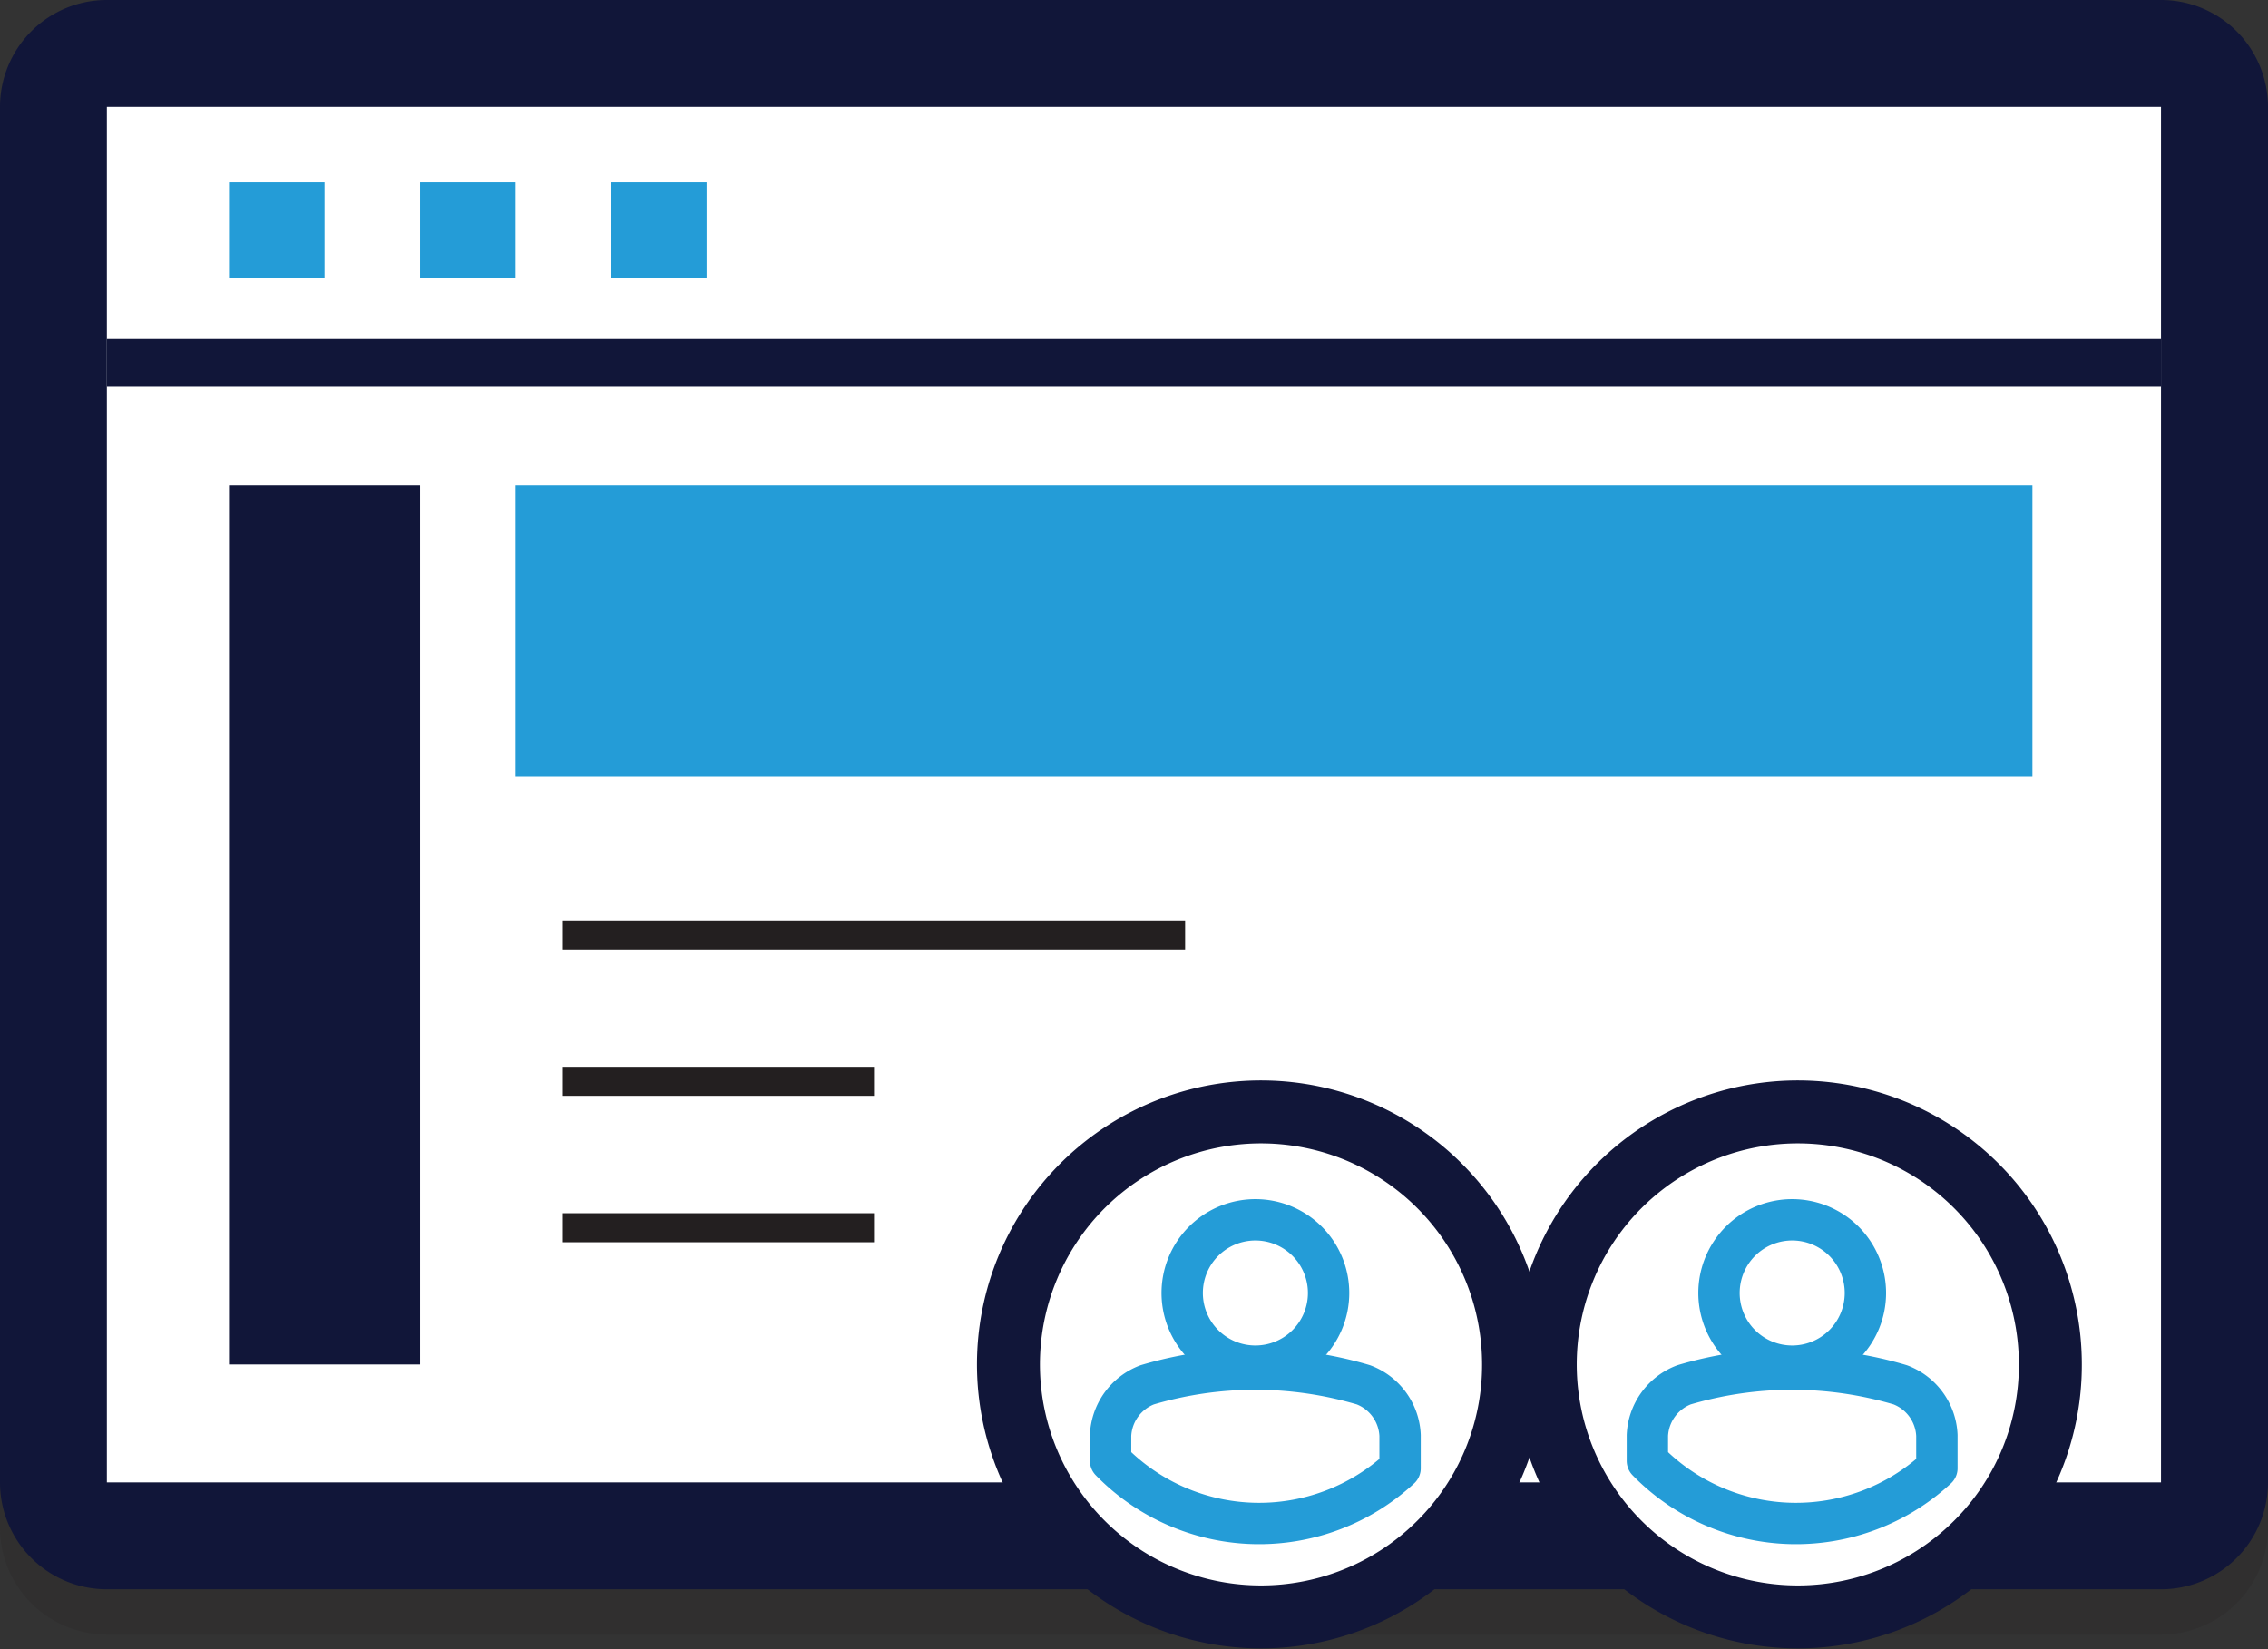 <svg xmlns="http://www.w3.org/2000/svg" viewBox="0 0 185.9 135.19"><rect x="0" y="0" width="185.9" height="135.19" fill="#333333" stroke="none"/><defs><style>.cls-1{isolation:isolate;}.cls-2{opacity:0.2;mix-blend-mode:multiply;}.cls-3{fill:#231f20;}.cls-10,.cls-4,.cls-9{fill:#fff;}.cls-5{fill:#111639;}.cls-6,.cls-8{fill:none;}.cls-6,.cls-9{stroke:#111639;}.cls-10,.cls-6{stroke-linejoin:round;}.cls-6{stroke-width:3.92px;}.cls-7{fill:#249cd7;}.cls-8{stroke:#231f20;stroke-miterlimit:10;stroke-width:2.38px;}.cls-9{stroke-width:5.16px;}.cls-10{stroke:#249cd7;stroke-width:3.39px;}</style></defs><title>Asset 6</title><g class="cls-1"><g id="Layer_2" data-name="Layer 2"><g id="Layer_1-2" data-name="Layer 1"><g class="cls-2"><rect class="cls-3" x="4.38" y="8.08" width="177.13" height="121.53" rx="4.38" ry="4.38"/><path class="cls-3" d="M177.13,12.46V125.23H8.76V12.46H177.13m0-8.76H8.76A8.76,8.76,0,0,0,0,12.46V125.23A8.76,8.76,0,0,0,8.76,134H177.13a8.77,8.77,0,0,0,8.77-8.76V12.46a8.77,8.77,0,0,0-8.77-8.76Z"/></g><rect class="cls-4" x="4.38" y="4.38" width="177.13" height="121.53" rx="4.38" ry="4.38"/><path class="cls-5" d="M177.13,8.76V121.53H8.76V8.76H177.13m0-8.76H8.76A8.76,8.76,0,0,0,0,8.76V121.53a8.76,8.76,0,0,0,8.76,8.76H177.13a8.77,8.77,0,0,0,8.77-8.76V8.76A8.77,8.77,0,0,0,177.13,0Z"/><polyline class="cls-6" points="8.76 29.75 96.1 29.75 162.95 29.75 177.13 29.75"/><rect class="cls-7" x="18.77" y="14.95" width="7.83" height="7.83"/><rect class="cls-7" x="34.43" y="14.95" width="7.83" height="7.83"/><rect class="cls-7" x="50.09" y="14.95" width="7.83" height="7.83"/><line class="cls-8" x1="46.14" y1="100.65" x2="71.64" y2="100.65"/><path class="cls-9" d="M118,126.49a20.7,20.7,0,1,1,6.06-14.63A20.6,20.6,0,0,1,118,126.49Z"/><path class="cls-10" d="M111.76,113.53a31.11,31.11,0,0,0-17.73,0,4.66,4.66,0,0,0-3,4.15v2.08a17,17,0,0,0,23.73.61v-2.69A4.65,4.65,0,0,0,111.76,113.53Z"/><path class="cls-9" d="M162,126.49a20.7,20.7,0,1,1,6.06-14.63A20.6,20.6,0,0,1,162,126.49Z"/><path class="cls-10" d="M155.76,113.53a31.11,31.11,0,0,0-17.73,0,4.66,4.66,0,0,0-3,4.15v2.08a17,17,0,0,0,23.73.61v-2.69A4.65,4.65,0,0,0,155.76,113.53Z"/><path class="cls-10" d="M102.9,100a6,6,0,1,0,6,6A6,6,0,0,0,102.9,100Z"/><path class="cls-10" d="M146.9,100a6,6,0,1,0,6,6A6,6,0,0,0,146.9,100Z"/><line class="cls-8" x1="46.14" y1="76.65" x2="97.14" y2="76.65"/><line class="cls-8" x1="46.14" y1="88.65" x2="71.64" y2="88.65"/><rect class="cls-5" x="18.77" y="39.8" width="15.66" height="72.06"/><rect class="cls-7" x="42.26" y="39.8" width="124.33" height="23.89"/></g></g></g></svg>